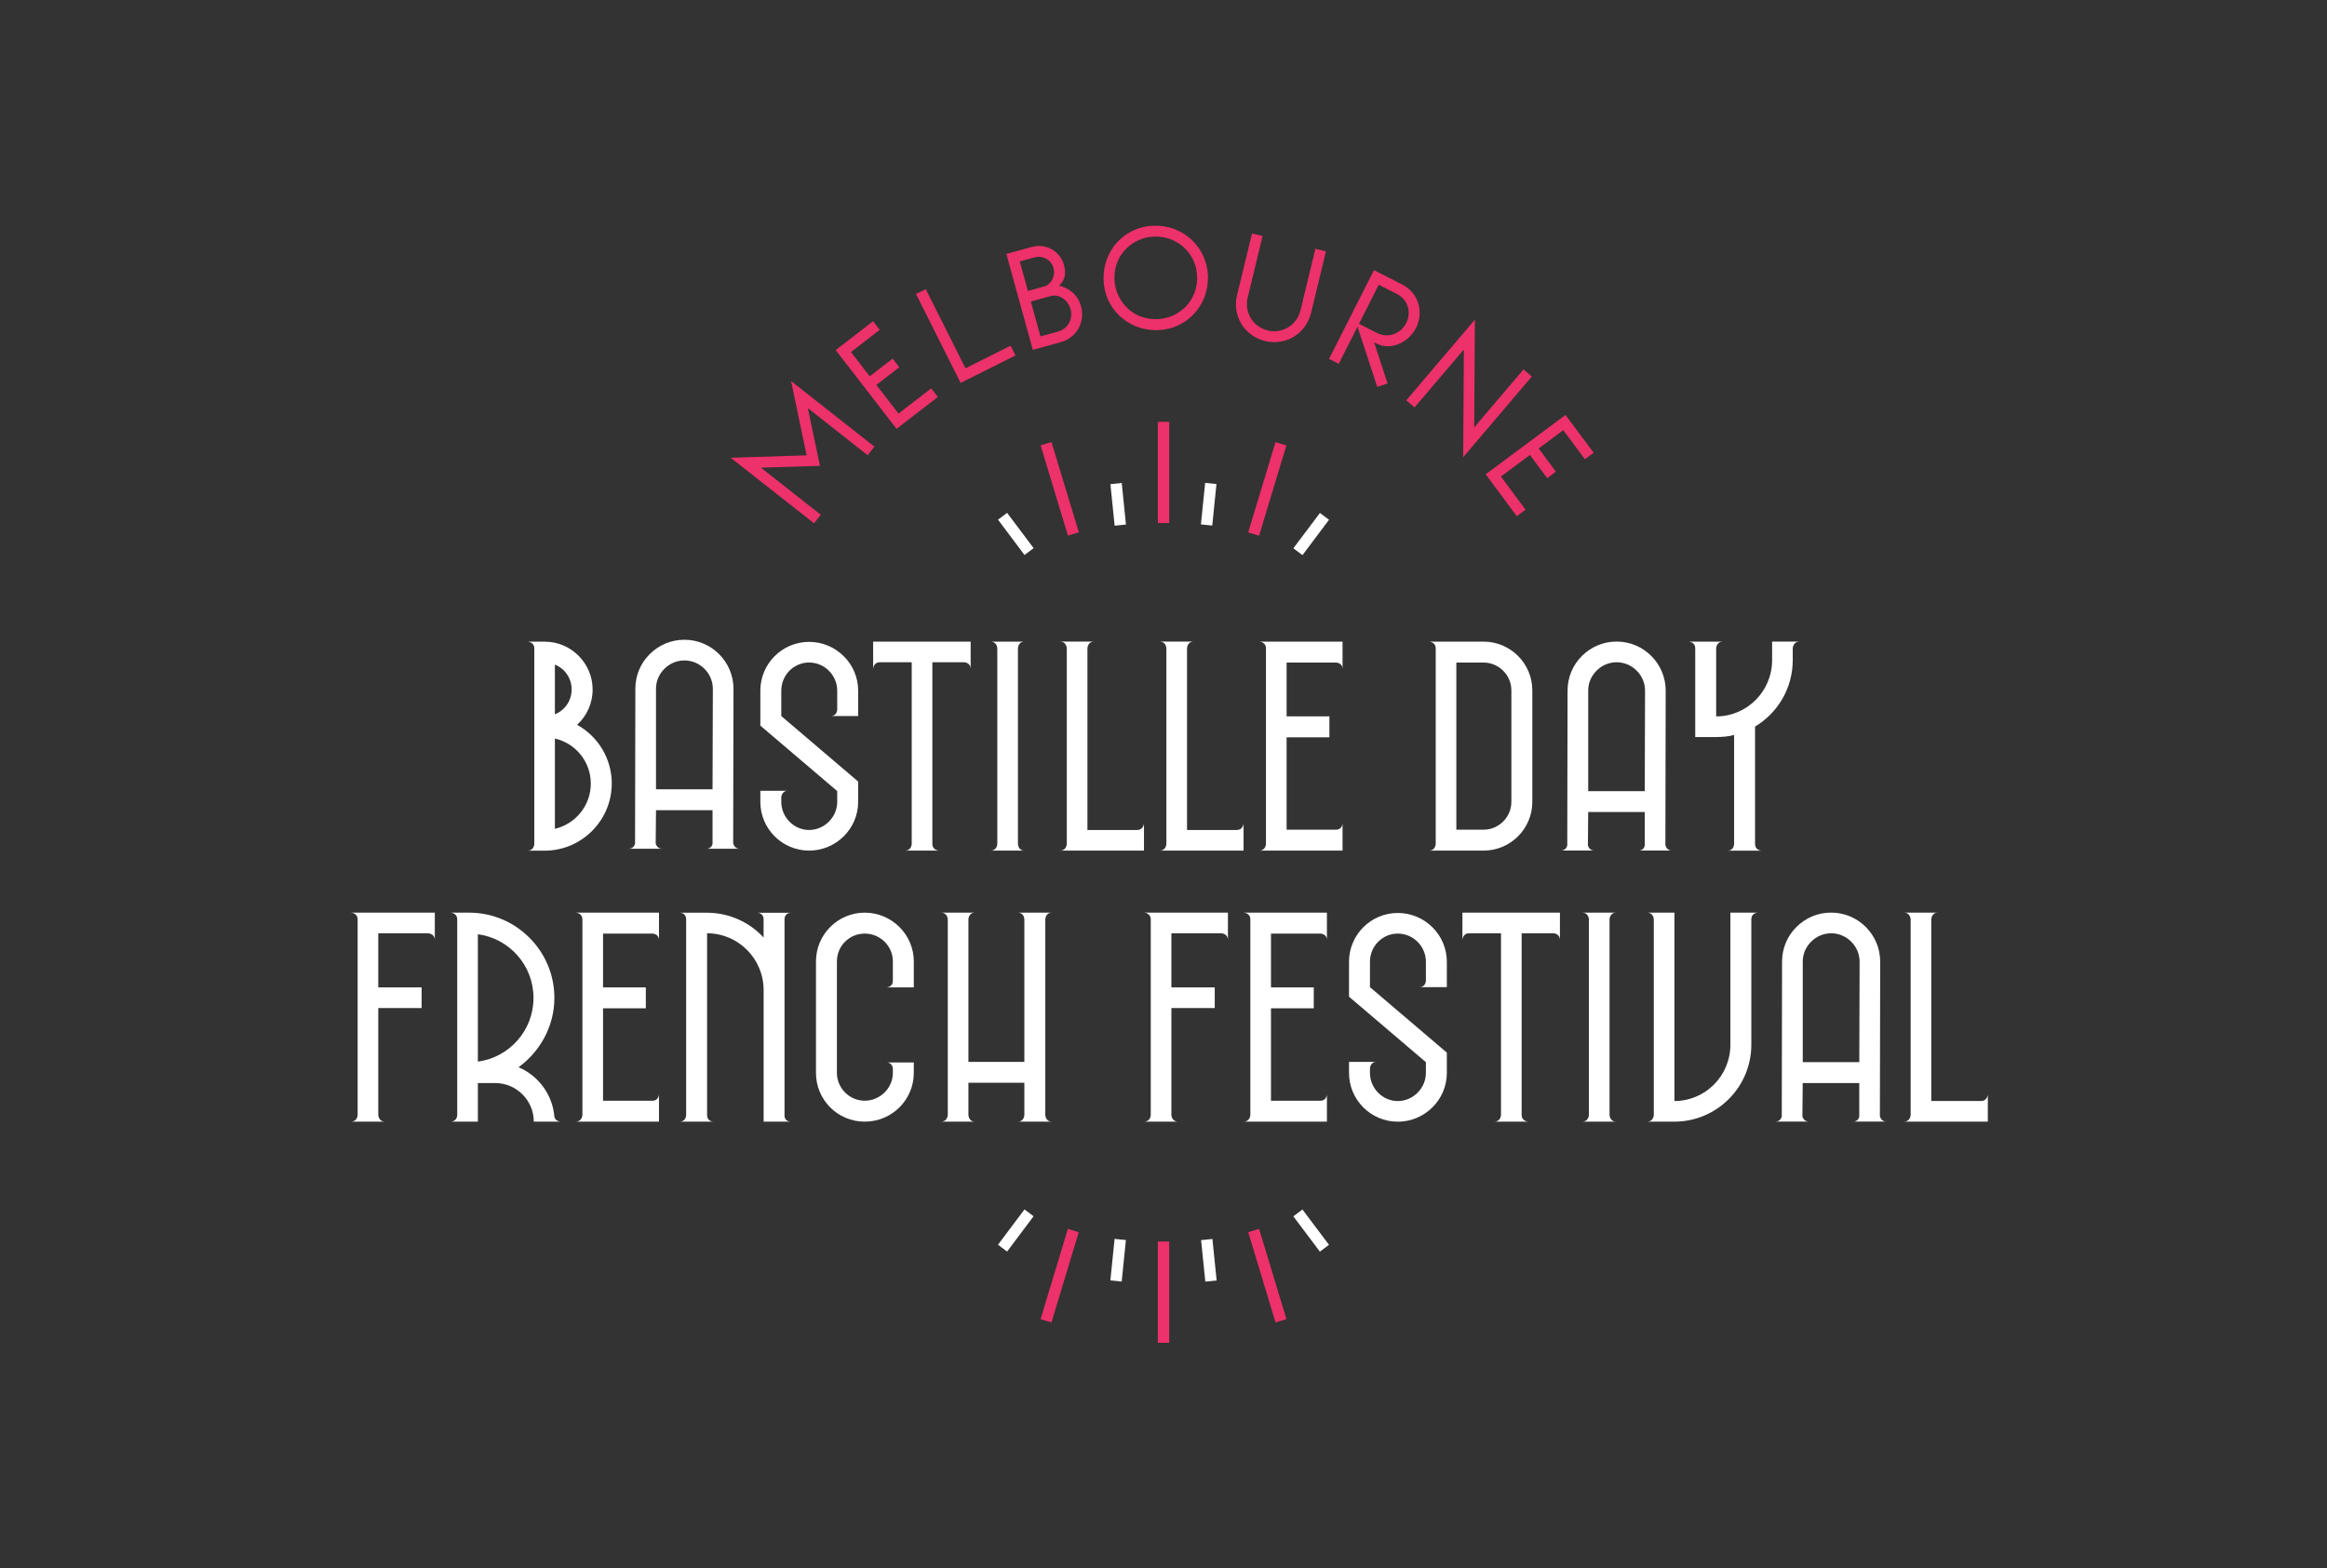 <svg xmlns="http://www.w3.org/2000/svg" id="Layer_1" viewBox="0 0 460.08 310.18"><rect x="0" y="0" width="460.08" height="310.18" fill="#333333" stroke="none"/><defs><style>      .st0 {        fill: #ed316a;      }      .st1 {        fill: #fff;      }    </style></defs><g><g><polygon class="st0" points="159.48 90.05 144.47 90.53 160.95 103.49 162.28 101.8 150.45 92.49 162.12 92.12 159.72 80.71 171.54 90.02 172.88 88.33 156.41 75.36 159.48 90.05"></polygon><polygon class="st0" points="177.65 81.79 173.27 76.12 177.8 72.63 176.49 70.92 171.96 74.42 168.25 69.62 173.93 65.23 172.62 63.53 165.23 69.23 177.26 84.81 185.43 78.5 184.11 76.8 177.65 81.79"></polygon><polygon class="st0" points="190.89 72.84 183.03 57.18 181.11 58.14 189.93 75.73 200.78 70.29 199.81 68.37 190.89 72.84"></polygon><path class="st0" d="M209.42,56.47c.32-.32.61-.68.74-.9.47-.91.53-1.96.19-3.2-.67-2.42-3.27-4.4-6.46-3.51l-4.92,1.36,5.23,18.97,5.62-1.55c1.37-.38,2.58-1.3,3.33-2.53.81-1.35,1.01-2.98.57-4.59-.71-2.57-2.89-3.71-4.3-4.02ZM206.72,56.58l-3.49.96-1.61-5.84,2.85-.78c1.89-.52,3.42.63,3.81,2.04.48,1.73-.47,3.09-1.56,3.63ZM205.71,66.52l-1.9-6.89,3.85-1.06c1.12-.31,2,.08,2.54.46.7.49,1.23,1.24,1.46,2.07.61,2.2-.75,4-2.42,4.46l-3.52.97Z"></path><path class="st0" d="M228.14,44.63c-5.75.16-10.12,4.86-9.95,10.7.16,5.64,4.69,9.96,10.37,9.96.11,0,.21,0,.32,0,5.75-.16,10.12-4.86,9.95-10.7-.07-2.64-1.21-5.21-3.1-7.05-2-1.95-4.7-2.98-7.59-2.9ZM220.34,55.24c-.15-5.15,3.88-8.34,7.86-8.46,2.27-.06,4.39.73,5.98,2.24,1.55,1.48,2.45,3.51,2.51,5.7.07,2.29-.76,4.42-2.33,5.99-1.47,1.47-3.5,2.35-5.56,2.41-5.13.17-8.34-3.9-8.46-7.89Z"></path><path class="st0" d="M257.14,61.32c-.36,1.51-1.27,2.75-2.55,3.48-1.18.67-2.59.88-3.87.57-3.31-.8-4.66-3.91-4.05-6.45l2.96-12.24-2.09-.51-2.98,12.29c-.86,3.54,1.02,7.88,5.65,9,.56.14,1.14.2,1.71.2,1.29,0,2.59-.33,3.73-.98,1.8-1.02,3.07-2.75,3.58-4.86l2.93-12.11-2.09-.51-2.93,12.11Z"></path><path class="st0" d="M272.18,67.96h0c2.68,1.36,6.26-.08,7.81-3.14.72-1.42.89-3.12.47-4.65-.47-1.71-1.64-3.11-3.3-3.95l-5.51-2.79-8.88,17.55,1.92.97,3.71-7.34,3.9,11.9,2.04-.67-2.66-8.15c.16.1.33.2.48.28ZM272.6,56.32l3.58,1.81c2.37,1.2,2.82,3.85,1.88,5.71-1.25,2.46-3.9,2.97-5.74,2.04l-3.63-1.84,3.91-7.73Z"></path><polygon class="st0" points="302.86 74.46 301.22 73.06 291.47 84.52 291.61 63.21 278.04 79.17 279.68 80.57 289.43 69.11 289.29 90.42 302.86 74.46"></polygon><polygon class="st0" points="309.52 82.06 293.74 93.8 299.89 102.08 301.62 100.79 296.75 94.24 302.49 89.97 305.9 94.56 307.63 93.28 304.22 88.69 309.08 85.07 313.36 90.83 315.09 89.54 309.52 82.06"></polygon></g><g><rect class="st1" x="199.72" y="101.24" width="2.25" height="8.73" transform="translate(-23.18 141.73) rotate(-36.9)"></rect><rect class="st1" x="219.96" y="95.6" width="2.25" height="8.25" transform="translate(-8.95 22.87) rotate(-5.8)"></rect><rect class="st0" x="208.39" y="87.36" width="2.25" height="18.65" transform="translate(-19.02 64.83) rotate(-16.84)"></rect><rect class="st0" x="228.92" y="83.42" width="2.25" height="20.02"></rect><g><rect class="st1" x="254.87" y="104.49" width="8.74" height="2.25" transform="translate(19.13 249.51) rotate(-53.1)"></rect><rect class="st1" x="234.87" y="98.6" width="8.25" height="2.25" transform="translate(115.61 327.41) rotate(-84.2)"></rect><rect class="st0" x="241.24" y="95.56" width="18.65" height="2.25" transform="translate(85.47 308.53) rotate(-73.17)"></rect></g></g><g><rect class="st1" x="196.47" y="242.24" width="8.73" height="2.25" transform="translate(-114.36 257.94) rotate(-53.12)"></rect><rect class="st1" x="216.96" y="248.13" width="8.25" height="2.25" transform="translate(-49.25 443.99) rotate(-84.2)"></rect><rect class="st0" x="200.19" y="251.16" width="18.65" height="2.25" transform="translate(-92.63 379.78) rotate(-73.17)"></rect><rect class="st0" x="228.92" y="245.53" width="2.25" height="20.02"></rect><g><rect class="st1" x="258.11" y="238.99" width="2.25" height="8.74" transform="translate(-94.19 204.4) rotate(-36.9)"></rect><rect class="st1" x="237.87" y="245.13" width="2.25" height="8.25" transform="translate(-23.99 25.46) rotate(-5.81)"></rect><rect class="st0" x="249.44" y="242.96" width="2.25" height="18.65" transform="translate(-62.34 83.4) rotate(-16.84)"></rect></g></g></g><g><path class="st1" d="M120.95,154.98c0,7.27-5.97,13.25-13.24,13.25h-3.43c1.36,0,1.36-1.36,1.36-1.36v-38.61c0-1.36-1.36-1.36-1.36-1.36h3.43c5.2,0,9.46,4.26,9.46,9.46,0,2.78-1.18,5.26-3.07,6.98,4.08,2.25,6.86,6.62,6.86,11.65ZM109.71,141.26c1.95-.77,3.31-2.66,3.31-4.91s-1.36-4.14-3.31-4.91v9.82ZM116.81,154.98c0-4.38-3.02-7.98-7.1-8.93v17.86c4.08-.95,7.1-4.61,7.1-8.93Z"></path><path class="st1" d="M139.58,167.86c.89,0,1.18-.53,1.3-.95v-6.68h-11.18l-.06,6.62c.12.35.41,1,1.3,1h-6.68c.89,0,1.18-.59,1.3-1l.06-30.63c0-2.6,1-5.03,2.84-6.86s4.26-2.84,6.86-2.84c5.38,0,9.7,4.38,9.7,9.7l-.06,30.57c.12.41.41,1.06,1.3,1.06h-6.68ZM129.7,136.23v19.87h11.18l.06-19.87c0-3.07-2.54-5.62-5.62-5.62-1.48,0-2.9.59-3.96,1.66-1.06,1.06-1.66,2.42-1.66,3.96Z"></path><path class="st1" d="M165.53,140.31v-3.73c0-3.01-2.48-5.56-5.56-5.56s-5.5,2.54-5.5,5.56v5.03l15.2,12.95v4.02c0,5.32-4.38,9.64-9.7,9.64s-9.64-4.32-9.64-9.64v-2.19h5.44c-1.3,0-1.3,1.36-1.3,1.36v.83c0,3.02,2.48,5.56,5.5,5.56s5.56-2.54,5.56-5.56v-2.13l-15.2-12.95v-6.92c0-5.32,4.32-9.64,9.64-9.64s9.7,4.32,9.7,9.64v5.03h-5.44c1.3,0,1.3-1.3,1.3-1.3Z"></path><path class="st1" d="M191.91,126.89v5.44c0-1.36-1.3-1.36-1.3-1.36h-6.27v35.89c0,1.36,1.36,1.36,1.36,1.36h-6.8c1.36,0,1.36-1.36,1.36-1.36v-35.89h-6.27c-1.36,0-1.36,1.36-1.36,1.36v-5.44h19.28Z"></path><path class="st1" d="M202.56,168.22h-6.74c1.36,0,1.36-1.36,1.36-1.36v-38.61s0-1.36-1.36-1.36h6.74c-1.3,0-1.3,1.36-1.3,1.36v38.61s0,1.36,1.3,1.36Z"></path><path class="st1" d="M226.18,162.78v5.44h-16.62c1.36,0,1.36-1.36,1.36-1.36v-38.61s0-1.36-1.36-1.36h6.74c-1.3,0-1.3,1.36-1.3,1.36v35.89h9.88c1.3-.06,1.3-1.36,1.3-1.36Z"></path><path class="st1" d="M245.87,162.78v5.44h-16.62c1.36,0,1.36-1.36,1.36-1.36v-38.61s0-1.36-1.36-1.36h6.74c-1.3,0-1.3,1.36-1.3,1.36v35.89h9.88c1.3-.06,1.3-1.36,1.3-1.36Z"></path><path class="st1" d="M265.44,132.33c0-1.3-1.3-1.3-1.3-1.3h-9.76v10.64h8.46v4.14h-8.46v18.27h9.76c1.3,0,1.3-1.3,1.3-1.3v5.44h-16.5c1.36,0,1.36-1.36,1.36-1.36v-38.61c0-1.36-1.36-1.36-1.36-1.36h16.5v5.44Z"></path><path class="st1" d="M302.96,136.53v22.05c0,5.32-4.32,9.64-9.64,9.64h-10.82c1.36,0,1.36-1.36,1.36-1.36v-38.61c0-1.36-1.36-1.36-1.36-1.36h10.82c5.32,0,9.64,4.32,9.64,9.64ZM298.82,136.53c0-3.02-2.48-5.5-5.5-5.5h-5.38v33.05h5.38c3.02,0,5.5-2.48,5.5-5.5v-22.05Z"></path><path class="st1" d="M323.89,168.22c.89,0,1.18-.53,1.3-.95v-6.68h-11.18l-.06,6.62c.12.35.41,1,1.3,1h-6.68c.89,0,1.18-.59,1.3-1l.06-30.63c0-2.6,1-5.03,2.84-6.86s4.26-2.84,6.86-2.84c5.38,0,9.7,4.38,9.7,9.7l-.06,30.57c.12.41.41,1.06,1.3,1.06h-6.68ZM314.01,136.59v19.87h11.18l.06-19.87c0-3.07-2.54-5.62-5.62-5.62-1.48,0-2.9.59-3.96,1.66-1.06,1.06-1.66,2.42-1.66,3.96Z"></path><path class="st1" d="M354.45,128.25v2.31c0,5.62-3.02,10.46-7.45,13.13v23.18c0,1.36,1.3,1.36,1.3,1.36h-6.74c1.3,0,1.3-1.36,1.3-1.36v-21.52c-1.12.3-2.31.41-3.55.41h-4.14v-17.5c0-1.36-1.3-1.36-1.3-1.36h6.74c-1.3,0-1.3,1.36-1.3,1.36v13.42c6.09,0,11.06-4.97,11.06-11.12v-3.67h5.44c-1.36,0-1.36,1.36-1.36,1.36Z"></path></g><g><path class="st1" d="M85.97,185.93c0-1.36-1.36-1.36-1.36-1.36h-9.82v10.7h8.57v4.08h-8.57v21.11s0,1.36,1.36,1.36h-6.8c1.36,0,1.36-1.36,1.36-1.36v-38.61c0-1.36-1.36-1.36-1.36-1.36h16.62v5.44Z"></path><path class="st1" d="M110.92,221.82h-5.38c0-4.2-3.43-7.63-7.63-7.63h-3.43v7.63h-5.44c1.36,0,1.36-1.3,1.36-1.3v-38.67c0-1.36-1.36-1.36-1.36-1.36h3.72c9.28,0,16.85,7.57,16.85,16.85,0,5.62-2.84,10.64-7.09,13.72,3.9,1.66,6.74,5.38,7.09,9.82.24.95,1.3.95,1.3.95ZM105.48,197.35c0-6.45-4.79-11.77-11-12.59v25.19c6.21-.83,11-6.15,11-12.59Z"></path><path class="st1" d="M130.29,185.93c0-1.3-1.3-1.3-1.3-1.3h-9.76v10.64h8.46v4.14h-8.46v18.27h9.76c1.3,0,1.3-1.3,1.3-1.3v5.44h-16.5c1.36,0,1.36-1.36,1.36-1.36v-38.61c0-1.36-1.36-1.36-1.36-1.36h16.5v5.44Z"></path><path class="st1" d="M156.42,221.82h-5.44v-26.02c0-6.21-5.03-11.23-11.18-11.23v36.07c0,.3.24,1.18,1.3,1.18h-6.74c1,0,1.24-.77,1.3-1.18v-38.96c0-.3-.24-1.18-1.3-1.18h5.38c4.43,0,8.46,1.89,11.23,4.91v-3.72c0-.3-.24-1.18-1.3-1.18h6.74c-1.06,0-1.3.89-1.3,1.18v38.96c0,.41.24,1.18,1.3,1.18Z"></path><path class="st1" d="M176.53,193.97v-3.84c0-3.02-2.48-5.5-5.56-5.5s-5.5,2.48-5.5,5.5v22.05c0,3.02,2.48,5.5,5.5,5.5s5.56-2.48,5.56-5.5v-.77s0-1.3-1.3-1.3h5.44v2.07c0,5.32-4.32,9.64-9.7,9.64s-9.64-4.32-9.64-9.64v-22.05c0-5.32,4.32-9.64,9.64-9.64s9.7,4.32,9.7,9.64v5.14h-5.44s1.3,0,1.3-1.3Z"></path><path class="st1" d="M207.97,221.82h-6.74c1.3,0,1.3-1.36,1.3-1.36v-6.33h-11.06v6.33s0,1.36,1.3,1.36h-6.74c1.36,0,1.36-1.36,1.36-1.36v-38.61s0-1.36-1.36-1.36h6.74c-1.3,0-1.3,1.36-1.3,1.36v28.15h11.06v-28.15s0-1.36-1.3-1.36h6.74c-1.3,0-1.3,1.36-1.3,1.36v38.61s0,1.36,1.3,1.36Z"></path><path class="st1" d="M242.78,185.93c0-1.36-1.36-1.36-1.36-1.36h-9.82v10.7h8.57v4.08h-8.57v21.11s0,1.36,1.36,1.36h-6.8c1.36,0,1.36-1.36,1.36-1.36v-38.61c0-1.36-1.36-1.36-1.36-1.36h16.62v5.44Z"></path><path class="st1" d="M262.35,185.93c0-1.3-1.3-1.3-1.3-1.3h-9.76v10.64h8.46v4.14h-8.46v18.27h9.76c1.3,0,1.3-1.3,1.3-1.3v5.44h-16.5c1.36,0,1.36-1.36,1.36-1.36v-38.61c0-1.36-1.36-1.36-1.36-1.36h16.5v5.44Z"></path><path class="st1" d="M281.92,193.92v-3.73c0-3.01-2.48-5.56-5.56-5.56s-5.5,2.54-5.5,5.56v5.03l15.2,12.95v4.02c0,5.32-4.38,9.64-9.7,9.64s-9.64-4.32-9.64-9.64v-2.19h5.44c-1.3,0-1.3,1.36-1.3,1.36v.83c0,3.02,2.48,5.56,5.5,5.56s5.56-2.54,5.56-5.56v-2.13l-15.2-12.95v-6.92c0-5.32,4.32-9.64,9.64-9.64s9.7,4.32,9.7,9.64v5.03h-5.44c1.3,0,1.3-1.3,1.3-1.3Z"></path><path class="st1" d="M308.42,180.49v5.44c0-1.36-1.3-1.36-1.3-1.36h-6.27v35.89c0,1.36,1.36,1.36,1.36,1.36h-6.8c1.36,0,1.36-1.36,1.36-1.36v-35.89h-6.27c-1.36,0-1.36,1.36-1.36,1.36v-5.44h19.28Z"></path><path class="st1" d="M319.53,221.82h-6.74c1.36,0,1.36-1.36,1.36-1.36v-38.61s0-1.36-1.36-1.36h6.74c-1.3,0-1.3,1.36-1.3,1.36v38.61s0,1.36,1.3,1.36Z"></path><path class="st1" d="M347.56,180.49s-1.3,0-1.3,1.36v24.77c0,8.4-6.86,15.2-15.2,15.2h-5.44c1.36,0,1.36-1.36,1.36-1.36v-38.61s0-1.36-1.36-1.36h5.44v37.25c6.09,0,11.06-4.97,11.06-11.12v-26.13h5.44Z"></path><path class="st1" d="M366.3,221.82c.89,0,1.18-.53,1.3-.95v-6.68h-11.18l-.06,6.62c.12.35.41,1,1.3,1h-6.68c.89,0,1.18-.59,1.3-1l.06-30.63c0-2.6,1-5.03,2.84-6.86s4.26-2.84,6.86-2.84c5.38,0,9.7,4.38,9.7,9.7l-.06,30.57c.12.41.41,1.06,1.3,1.06h-6.68ZM356.43,190.19v19.87h11.18l.06-19.87c0-3.07-2.54-5.62-5.62-5.62-1.48,0-2.9.59-3.96,1.66-1.06,1.06-1.66,2.42-1.66,3.96Z"></path><path class="st1" d="M393.02,216.38v5.44h-16.62c1.36,0,1.36-1.36,1.36-1.36v-38.61s0-1.36-1.36-1.36h6.74c-1.3,0-1.3,1.36-1.3,1.36v35.89h9.88c1.3-.06,1.3-1.36,1.3-1.36Z"></path></g></svg>